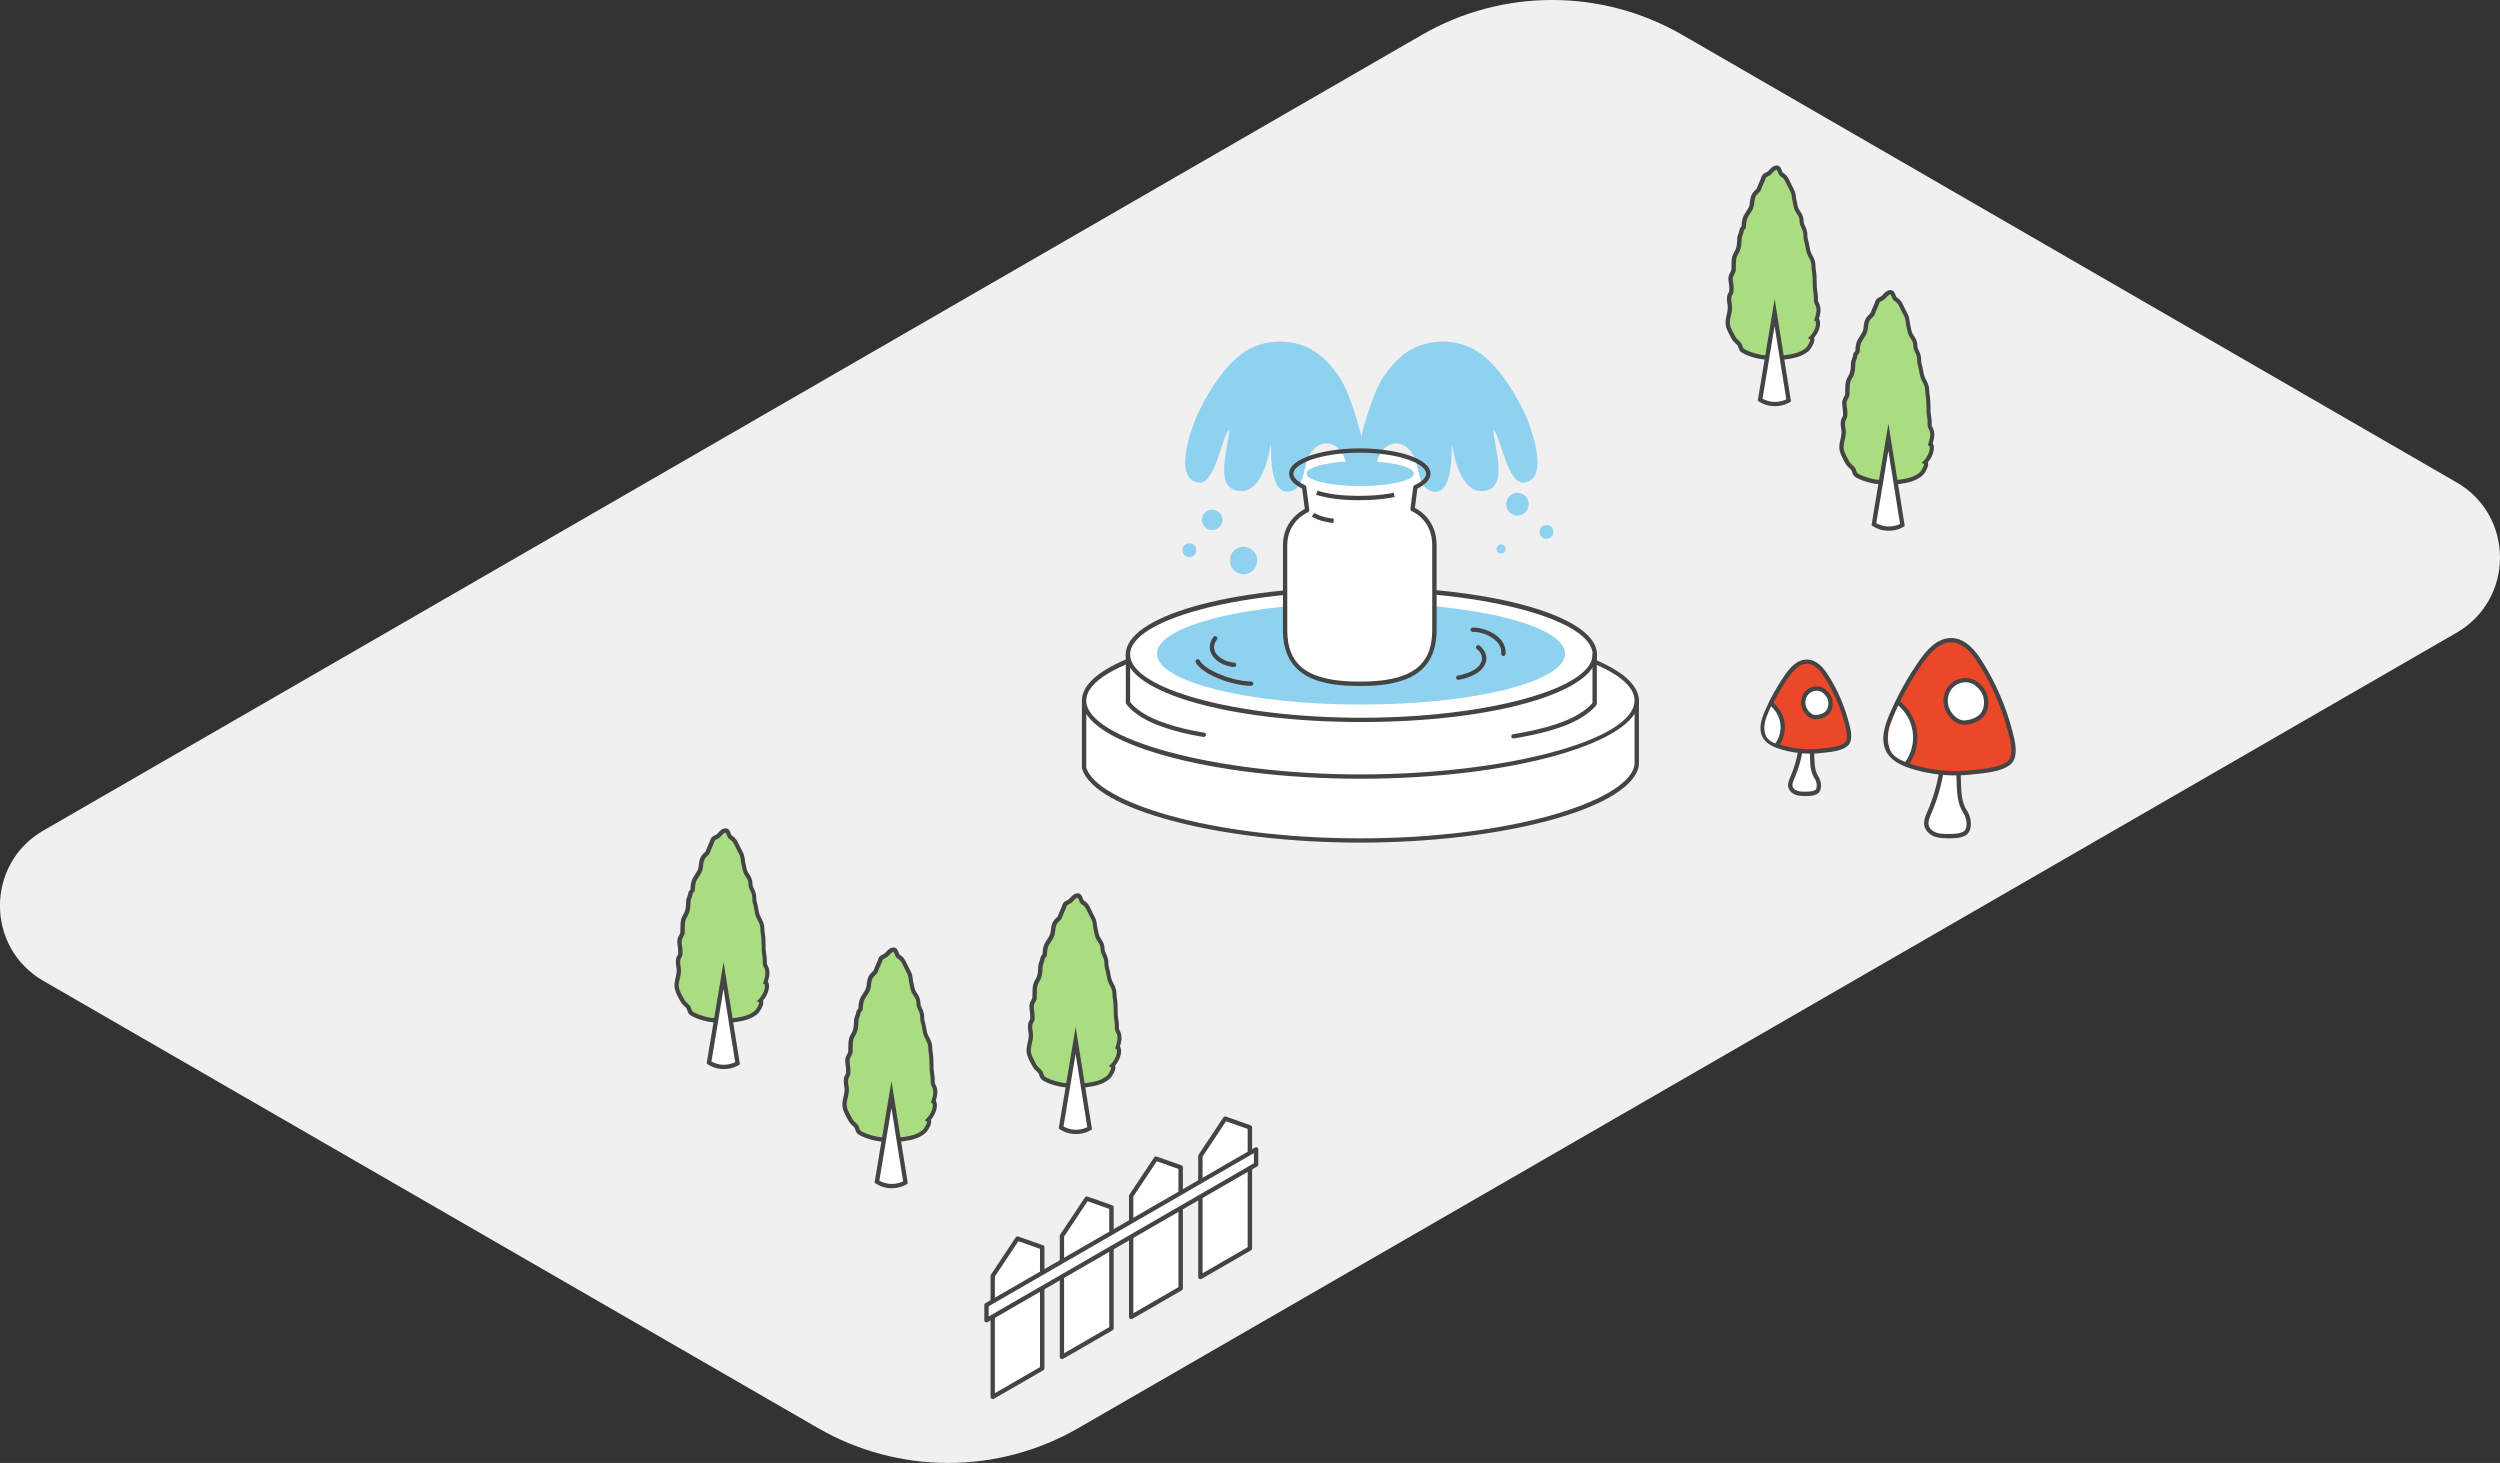 <?xml version="1.0" encoding="UTF-8"?>
<svg id="_レイヤー_2" data-name="レイヤー 2" xmlns="http://www.w3.org/2000/svg" viewBox="0 0 461.54 270.08">
  <rect x="0" y="0" width="461.54" height="270.08" fill="#333333" stroke="none"/>
  <defs>
    <style>
      .cls-1 {
        fill: #444;
      }

      .cls-2 {
        fill: #8fd2f0;
      }

      .cls-3 {
        fill: #fff;
      }

      .cls-4 {
        fill: #f0f0f0;
      }

      .cls-5 {
        fill: #aadc82;
      }

      .cls-6 {
        fill: #ea4828;
      }
    </style>
  </defs>
  <g id="_メンバー紹介_一覧_紹介" data-name="メンバー紹介 一覧・紹介">
    <g>
      <path class="cls-4" d="M453.53,89.06L310.58,6.44c-14.88-8.59-33.21-8.59-48.08,0L8.01,153.33c-10.69,6.17-10.69,21.59,0,27.76l143,82.55c14.88,8.59,33.21,8.59,48.08,0l254.43-146.83c10.69-6.17,10.69-21.59,0-27.76Z"/>
      <g>
        <path class="cls-3" d="M302.16,141.12v-11.89h-32.29c-5.82-.61-12.15-.94-18.79-.94s-12.97.34-18.79.94h-32.16v12.55h0c2.03,6.93,24.06,13.38,50.94,13.38s48.91-6.45,50.94-13.38l.13-.66Z"/>
        <path class="cls-1" d="M251.09,155.56c-26.03,0-49-6.1-51.31-13.61-.02-.05-.04-.11-.04-.17v-12.55c0-.22.18-.4.4-.4h32.16c5.98-.62,12.32-.94,18.79-.94s12.81.32,18.83.94h32.25c.22,0,.4.18.4.4v11.89s0,.05,0,.08l-.13.66c-2.22,7.57-25.25,13.7-51.33,13.7ZM200.54,141.71c1.93,6.31,22.66,13.06,50.55,13.06s48.7-6.77,50.56-13.1l.12-.59v-11.46h-31.89c-6.04-.63-12.34-.94-18.79-.94s-12.75.32-18.75.94h-31.8v12.08ZM302.16,141.12h0,0Z"/>
        <path class="cls-3" d="M302.17,129.33c0,7.42-22.84,14.03-51.01,14.03s-51.01-6.61-51.01-14.03,22.84-13.44,51.01-13.44,51.01,6.02,51.01,13.44"/>
        <path class="cls-1" d="M251.15,143.77c-27.87,0-51.41-6.61-51.41-14.43s22.58-13.84,51.41-13.84,51.41,6.08,51.41,13.84-23.54,14.43-51.41,14.43ZM251.15,116.3c-27.43,0-50.61,5.97-50.61,13.04s23.65,13.63,50.61,13.63,50.61-6.37,50.61-13.63-23.18-13.04-50.61-13.04Z"/>
        <path class="cls-2" d="M225.68,95.97c0,1.04-.84,1.89-1.89,1.89s-1.89-.84-1.89-1.89.84-1.89,1.89-1.89,1.89.85,1.89,1.89"/>
        <path class="cls-2" d="M282.24,93.08c0,1.16-.94,2.1-2.1,2.1s-2.09-.94-2.09-2.1.94-2.1,2.09-2.1,2.1.94,2.1,2.1"/>
        <path class="cls-2" d="M232.1,103.48c0,1.4-1.13,2.53-2.53,2.53s-2.53-1.13-2.53-2.53,1.13-2.53,2.53-2.53,2.53,1.13,2.53,2.53"/>
        <path class="cls-2" d="M220.86,101.58c0,.71-.57,1.28-1.28,1.28s-1.28-.57-1.28-1.28.57-1.28,1.28-1.28,1.28.57,1.28,1.28"/>
        <path class="cls-2" d="M286.78,98.2c0,.71-.57,1.28-1.28,1.28s-1.28-.57-1.28-1.28.57-1.28,1.28-1.28,1.28.57,1.28,1.28"/>
        <path class="cls-2" d="M277.96,101.35c0,.46-.38.84-.84.84s-.84-.38-.84-.84.38-.84.84-.84.84.38.84.84"/>
        <path class="cls-3" d="M294.43,120.83c0,6.67-19.3,12.08-43.1,12.08s-43.1-5.41-43.1-12.08,19.3-12.08,43.1-12.08,43.1,5.41,43.1,12.08"/>
        <path class="cls-1" d="M251.33,133.3c-24.39,0-43.5-5.48-43.5-12.48s19.11-12.48,43.5-12.48,43.5,5.48,43.5,12.48-19.11,12.48-43.5,12.48ZM251.33,109.15c-23.15,0-42.7,5.35-42.7,11.68s19.55,11.68,42.7,11.68,42.7-5.35,42.7-11.68-19.55-11.68-42.7-11.68Z"/>
        <path class="cls-2" d="M288.94,120.68c0,5.19-16.87,9.39-37.68,9.39s-37.68-4.2-37.68-9.39,16.87-9.39,37.68-9.39,37.68,4.21,37.68,9.39"/>
        <path class="cls-1" d="M227.85,123.14h-.01c-.1,0-2.38-.11-3.79-1.81-1.26-1.52-.55-3.12,0-3.76.14-.17.4-.18.56-.04.17.14.19.4.04.56-.05.06-1.13,1.36,0,2.72,1.18,1.42,3.18,1.52,3.2,1.52.22,0,.39.19.38.42,0,.22-.19.38-.4.38Z"/>
        <path class="cls-1" d="M269.22,125.51c-.19,0-.36-.14-.39-.34-.03-.22.12-.42.33-.46.03,0,2.63-.42,3.78-1.69.49-.55.72-1.1.66-1.64-.09-.92-.94-1.56-.95-1.56-.18-.13-.21-.38-.08-.56.13-.18.38-.22.56-.09.05.03,1.14.85,1.27,2.12.08.78-.21,1.54-.86,2.26-1.34,1.49-4.14,1.93-4.25,1.95-.02,0-.04,0-.06,0Z"/>
        <path class="cls-1" d="M277.55,121.1s-.02,0-.03,0c-.22-.02-.38-.21-.37-.43.07-.82-.22-1.58-.85-2.24-1.15-1.21-3.13-1.82-4.41-1.77h-.01c-.21,0-.39-.17-.4-.39,0-.22.17-.41.39-.41,1.43-.06,3.7.64,5.01,2.02.79.83,1.16,1.82,1.07,2.86-.02.21-.19.37-.4.37Z"/>
        <path class="cls-1" d="M230.93,126.61c-.42,0-2.64-.06-5.59-1.19-3.81-1.46-4.53-3-4.59-3.17-.08-.2.01-.44.22-.52.2-.08.43.01.52.21.02.04.68,1.4,4.14,2.73,3.06,1.18,5.33,1.14,5.35,1.14.19-.02.4.17.41.39,0,.22-.17.4-.39.41,0,0-.03,0-.07,0Z"/>
        <path class="cls-3" d="M260.77,94l.53-4.06c1.49-.7,2.38-1.56,2.38-2.48,0-2.36-5.66-4.27-12.65-4.27s-12.65,1.91-12.65,4.27c0,.93.89,1.78,2.38,2.48l.56,4.26c-.55.23-4.07,2.06-4.07,6.49v15.66c0,8.2,6.2,9.9,13.78,9.9s13.78-1.7,13.78-9.9v-15.66c0-4.86-3.66-6.51-4.04-6.68"/>
        <g>
          <path class="cls-3" d="M243.09,90.97s2.08.73,5.47.91c5.48.29,8.82-.52,8.82-.52"/>
          <path class="cls-1" d="M250.95,92.35c-.75,0-1.55-.02-2.41-.07-3.41-.18-5.49-.91-5.58-.94l.27-.75s2.07.72,5.36.89c5.35.29,8.67-.5,8.71-.51l.19.78c-.12.03-2.5.59-6.52.59Z"/>
        </g>
        <path class="cls-2" d="M261.02,87.43c0,1.28-4.44,2.31-9.91,2.31s-9.91-1.03-9.91-2.31,4.44-2.31,9.91-2.31,9.91,1.03,9.91,2.31"/>
        <g>
          <path class="cls-3" d="M242.41,95.03s1.21.87,3.8,1.13"/>
          <path class="cls-1" d="M246.17,96.56c-2.66-.27-3.94-1.17-3.99-1.21l.47-.65s1.18.82,3.6,1.06l-.08.8Z"/>
        </g>
        <path class="cls-2" d="M247.15,69.41c-2.25-3.19-4.76-5.49-8.7-6.16-3.43-.58-6.99.21-9.68,2.44-3.66,3.02-6.43,7.94-7.95,11.41-.87,1.98-4.33,11.47.47,11.99,3.05.33,4.1-7.9,5.64-9.85.03,2.84-2.76,10.15,1.14,11.27,3.81,1.09,5.7-3.53,6.54-8.47.17-.32-.6,9.27,3.36,8.72,3.17-.44,2.46-5,4.03-7.18,1.41-1.95,3.24-2.11,4.61-1.16,1.22.85,1.58,1.86,2.06,3.64.47,1.71.89,2.17,1.85,2.32.96.15,1.91-.37,2.01-1.52,0,0-.39-3.03-1.22-6.37-1.03-4.16-2.67-8.98-4.15-11.08"/>
        <path class="cls-2" d="M255.5,69.41c2.25-3.19,4.76-5.49,8.7-6.16,3.43-.58,6.99.21,9.68,2.44,3.66,3.02,6.43,7.94,7.95,11.41.87,1.98,4.33,11.47-.47,11.99-3.05.33-4.1-7.9-5.64-9.85-.03,2.84,2.76,10.15-1.14,11.27-3.81,1.09-5.7-3.53-6.54-8.47-.17-.32.6,9.27-3.36,8.72-3.17-.44-2.46-5-4.03-7.18-1.41-1.95-3.24-2.11-4.61-1.16-1.22.85-1.58,1.86-2.06,3.64-.47,1.71-.89,2.17-1.85,2.32-.96.15-1.91-.37-2.01-1.52,0,0,.39-3.03,1.22-6.37,1.03-4.16,2.67-8.98,4.15-11.08"/>
        <path class="cls-1" d="M251.03,126.64c-6.6,0-14.18-1.17-14.18-10.3v-15.66c0-4.27,3.08-6.22,4.04-6.72l-.49-3.76c-1.58-.78-2.41-1.73-2.41-2.75,0-2.92,6.63-4.67,13.05-4.67s13.05,1.75,13.05,4.67c0,1.02-.83,1.97-2.41,2.75l-.47,3.56c1.22.62,4.01,2.54,4.01,6.92v15.66c0,9.13-7.58,10.3-14.18,10.3ZM251.03,83.58c-7.22,0-12.25,2.04-12.25,3.87,0,.72.76,1.47,2.15,2.12.12.06.21.17.23.31l.56,4.26c.02.18-.07.35-.24.42-.16.07-3.83,1.69-3.83,6.12v15.66c0,6.66,4,9.5,13.38,9.5s13.38-2.84,13.38-9.5v-15.66c0-4.27-2.91-5.92-3.8-6.32-.16-.07-.26-.24-.23-.42l.53-4.06c.02-.14.1-.25.23-.31,1.38-.65,2.15-1.41,2.15-2.12,0-1.83-5.03-3.87-12.25-3.87Z"/>
        <path class="cls-1" d="M222.25,136.05s-.04,0-.05,0c-.04,0-4.12-.55-8.31-2.12-4.54-1.71-5.93-3.91-5.99-4-.04-.06-.06-.14-.06-.21v-8.89c0-.22.18-.4.4-.4s.4.18.4.4v8.77c.3.41,1.77,2.17,5.53,3.58,4.1,1.54,8.09,2.07,8.13,2.07.22.03.37.23.34.45-.03.2-.2.35-.4.35Z"/>
        <path class="cls-1" d="M279.4,136.33c-.2,0-.37-.14-.39-.34-.03-.22.12-.42.34-.45.05,0,5.29-.78,9.31-2.34,3.47-1.35,5.01-3.01,5.34-3.42v-8.95c0-.22.18-.4.4-.4s.4.18.4.4v9.09c0,.08-.03.16-.07.23-.06.09-1.57,2.16-5.78,3.8-4.1,1.59-9.43,2.37-9.48,2.38-.02,0-.04,0-.06,0Z"/>
      </g>
      <g>
        <g>
          <g>
            <polygon class="cls-3" points="192.4 252.62 183.27 257.89 183.27 235.55 187.84 228.66 192.4 230.27 192.4 252.62"/>
            <path class="cls-1" d="M183.27,258.29c-.07,0-.14-.02-.2-.05-.12-.07-.2-.2-.2-.35v-22.35c0-.08.02-.16.07-.22l4.57-6.88c.1-.15.3-.21.47-.16l4.57,1.61c.16.06.27.21.27.38v22.35c0,.14-.08.27-.2.35l-9.13,5.27c-.06.04-.13.05-.2.05ZM183.67,235.67v21.53l8.33-4.81v-21.83l-4-1.41-4.33,6.52ZM192.4,252.62h0,0Z"/>
          </g>
          <g>
            <polygon class="cls-3" points="205.18 245.24 196.05 250.51 196.05 228.17 200.62 221.28 205.18 222.89 205.18 245.24"/>
            <path class="cls-1" d="M196.05,250.91c-.07,0-.14-.02-.2-.05-.12-.07-.2-.2-.2-.35v-22.35c0-.08.02-.16.07-.22l4.57-6.88c.1-.15.3-.21.47-.16l4.57,1.61c.16.06.27.21.27.38v22.35c0,.14-.08.27-.2.35l-9.13,5.27c-.06.04-.13.05-.2.05ZM196.45,228.29v21.53l8.33-4.81v-21.83l-4-1.41-4.33,6.52ZM205.18,245.24h0,0Z"/>
          </g>
          <g>
            <polygon class="cls-3" points="217.96 237.86 208.83 243.13 208.83 220.79 213.4 213.9 217.96 215.51 217.96 237.86"/>
            <path class="cls-1" d="M208.83,243.53c-.07,0-.14-.02-.2-.05-.12-.07-.2-.2-.2-.35v-22.35c0-.08.02-.16.07-.22l4.57-6.88c.1-.15.3-.21.47-.16l4.57,1.61c.16.06.27.21.27.38v22.35c0,.14-.08.27-.2.35l-9.13,5.27c-.06.04-.13.05-.2.05ZM209.23,220.91v21.53l8.33-4.81v-21.83l-4-1.41-4.33,6.52ZM217.96,237.86h0,0Z"/>
          </g>
          <g>
            <polygon class="cls-3" points="230.75 230.48 221.61 235.75 221.61 213.41 226.18 206.52 230.75 208.13 230.75 230.48"/>
            <path class="cls-1" d="M221.61,236.15c-.07,0-.14-.02-.2-.05-.12-.07-.2-.2-.2-.35v-22.35c0-.08.02-.16.07-.22l4.57-6.88c.1-.15.3-.22.47-.16l4.57,1.61c.16.06.27.21.27.38v22.35c0,.14-.08.27-.2.35l-9.13,5.27c-.06.04-.13.05-.2.05ZM222.01,213.53v21.53l8.33-4.81v-21.83l-4-1.41-4.33,6.52ZM230.75,230.48h0,0Z"/>
          </g>
        </g>
        <g>
          <polygon class="cls-3" points="231.9 214.99 182.12 243.73 182.12 240.93 231.9 212.19 231.9 214.99"/>
          <path class="cls-1" d="M182.12,244.13c-.07,0-.14-.02-.2-.05-.12-.07-.2-.2-.2-.35v-2.8c0-.14.08-.27.2-.35l49.78-28.74c.12-.07.28-.07.4,0,.12.07.2.2.2.35v2.8c0,.14-.08.27-.2.35l-49.78,28.74c-.06.04-.13.05-.2.05ZM182.52,241.16v1.88l48.97-28.28v-1.88l-48.97,28.28ZM231.89,214.99h0,0Z"/>
        </g>
      </g>
      <g>
        <g>
          <path class="cls-5" d="M134.79,188.41c-.49,0-3.1,0-3.92-.17-.98-.21-2.4-.59-3.24-1.18-.39-.27-.33-.89-.66-1.24-.45-.47-.75-.62-1.04-1.2-.48-.93-1.08-1.81-1.01-2.9.05-.85.4-1.63.41-2.49,0-.8-.36-1.65,0-2.44.1-.23.25-.39.28-.64.03-.23-.01-.49,0-.72,0-.65-.24-1.34-.11-1.99.1-.48.5-.84.52-1.3.04-.8-.05-1.58.16-2.37.12-.45.4-.76.58-1.18.27-.61.32-1.42.33-2.08,0-.49.2-.79.34-1.24.06-.2.04-.44.17-.6.23-.3.31-.2.31-.59,0-.44.05-.82.17-1.24.29-1.03,1.22-1.7,1.32-2.78.07-.73.15-1.53.68-2.08.13-.14.28-.26.41-.4.24-.25.27-.49.39-.81.15-.37.32-.73.49-1.1.13-.27.16-.59.36-.81.16-.18.46-.3.66-.4.38-.2.54-.5.84-.79.18-.18.5-.37.76-.36.35,0,.43.32.56.62.1.22.14.43.33.59.21.18.42.25.61.49.47.58.73,1.33,1.08,1.98.22.4.48.87.53,1.33.06.44.09.82.21,1.27.12.44.16.96.34,1.37.2.45.55.81.74,1.27.16.39.19.72.2,1.13.02.33.12.53.27.82.23.46.41.96.42,1.49,0,.38,0,.63.12,1,.3.95.26,1.93.74,2.81.33.61.62,1.17.63,1.88,0,.35.03.59.09.94.16,1,.14,1.98.17,2.98.02.66.19,1.3.2,1.96,0,.47-.09.69.14,1.09.59,1.03.28,1.95,0,3.01.36.17.27.92.21,1.24-.14.76-.64,1.58-1.17,2.14.54.32-.33,1.62-.57,1.96-.17.23-.92.82-1.85,1.13-1.33.44-2.96.58-3.15.58"/>
          <path class="cls-1" d="M134.74,188.81c-1.42,0-3.26-.03-3.95-.18-1.55-.33-2.68-.75-3.38-1.24-.32-.22-.43-.57-.52-.85-.06-.18-.11-.35-.2-.44-.12-.13-.23-.23-.34-.33-.28-.27-.53-.49-.77-.97-.08-.15-.16-.3-.24-.44-.43-.8-.88-1.63-.82-2.67.03-.43.12-.83.21-1.23.1-.43.19-.83.2-1.25,0-.25-.04-.51-.08-.76-.08-.57-.18-1.21.1-1.84.04-.09.09-.17.13-.25.07-.12.11-.2.12-.28.02-.1,0-.23,0-.37,0-.1-.01-.21-.01-.3,0-.23-.04-.48-.07-.72-.06-.43-.13-.88-.03-1.34.06-.27.19-.51.3-.71.11-.2.2-.37.21-.52.01-.23.01-.46.01-.69,0-.57,0-1.15.16-1.76.09-.33.24-.58.38-.83.08-.13.15-.26.22-.41.24-.54.28-1.31.29-1.92,0-.4.12-.7.23-.99.04-.11.09-.23.13-.36.02-.06.03-.12.03-.17.02-.17.06-.37.2-.56.09-.12.16-.18.22-.24,0,.02.01-.01.01-.11,0-.51.06-.92.18-1.35.14-.52.42-.94.69-1.34.29-.45.57-.87.62-1.37.07-.74.15-1.66.79-2.32.07-.08.15-.15.22-.22l.19-.18c.11-.12.15-.23.22-.42.03-.08.05-.16.09-.25.11-.27.23-.54.35-.8l.14-.31c.04-.09.07-.17.09-.26.07-.21.15-.46.33-.66.18-.19.44-.32.65-.42l.12-.06c.19-.1.31-.24.47-.42.09-.1.17-.2.28-.3.23-.22.64-.49,1.05-.48.57.01.76.48.87.76l.11.27c.06.15.09.22.15.28.07.06.14.1.2.15.14.09.3.2.46.39.35.43.58.92.8,1.4.1.22.21.44.32.65.25.45.51.94.58,1.48l.03.21c.04.35.08.65.17,1,.04.17.08.34.11.52.06.29.11.56.21.79.09.19.2.36.32.54.15.23.31.46.42.74.19.47.22.86.23,1.26.01.22.08.36.2.61.33.66.47,1.18.48,1.7,0,.4.01.61.1.89.12.39.19.79.26,1.17.1.56.19,1.09.45,1.57.33.61.67,1.24.68,2.06,0,.33.03.55.08.88.13.84.15,1.67.16,2.48v.56c.02.31.06.61.11.92.05.35.1.69.11,1.04,0,.14,0,.25,0,.36-.01.25-.02.35.09.54.63,1.09.37,2.11.1,3.08.27.36.24.96.15,1.44-.15.78-.6,1.55-1.05,2.09.02.04.03.09.04.14.14.66-.52,1.65-.81,2.04-.24.33-1.08.95-2.04,1.27-1.43.48-3.11.6-3.28.6v-.4l-.04.4h-.02ZM133.97,153.73c-.13,0-.35.11-.49.25-.09.08-.16.17-.23.25-.18.2-.37.43-.7.6l-.14.07c-.14.07-.33.16-.41.25-.07.08-.12.22-.16.36-.04.12-.08.24-.13.35l-.14.31c-.12.25-.23.51-.34.77-.03.07-.05.14-.07.21-.08.23-.16.47-.4.72-.07.07-.14.14-.22.21-.07.06-.13.13-.2.19-.44.45-.5,1.19-.56,1.83-.06.7-.41,1.23-.75,1.74-.24.37-.47.72-.58,1.12-.1.36-.15.71-.16,1.14,0,.37-.09.51-.27.68-.03.03-.08.07-.13.14-.02.02-.03.13-.04.19-.02.1-.03.19-.06.29-.04.14-.09.28-.14.41-.1.25-.17.45-.17.71-.01.69-.06,1.56-.36,2.24-.08.17-.17.33-.26.49-.13.22-.24.41-.3.63-.13.5-.14,1.01-.14,1.55,0,.24,0,.48-.01.73-.01.34-.17.63-.31.88-.09.17-.18.33-.22.49-.07.32-.02.68.04,1.06.04.28.08.56.08.84,0,.08,0,.16,0,.25.01.17.02.35,0,.54-.04.24-.13.41-.22.56-.03.06-.07.12-.1.18-.18.42-.12.89-.04,1.39.04.3.08.59.08.88,0,.5-.11.97-.22,1.42-.09.38-.17.73-.19,1.09-.05.81.33,1.5.73,2.24.08.15.16.3.24.46.18.35.35.51.61.75.11.1.23.22.37.36.22.23.31.5.39.75.06.2.12.37.22.44.6.42,1.67.81,3.09,1.12.28.06,1.12.18,3.8.16h.04c.13,0,1.73-.13,3.03-.56.85-.28,1.53-.83,1.65-.99.45-.61.72-1.25.67-1.41l-.43-.25.37-.33c.53-.57.95-1.33,1.07-1.94.08-.45.04-.75,0-.82l-.3-.15.16-.48c.27-.95.48-1.71,0-2.53-.23-.39-.21-.69-.2-.98,0-.09,0-.19,0-.3,0-.32-.05-.63-.1-.94-.05-.34-.1-.67-.1-1.01v-.56c-.02-.81-.04-1.58-.16-2.36-.06-.36-.09-.62-.09-1,0-.62-.28-1.14-.58-1.69-.32-.59-.43-1.21-.53-1.81-.07-.37-.13-.72-.24-1.07-.12-.39-.13-.69-.13-1.03-.01-.48-.13-.9-.38-1.4-.17-.33-.29-.58-.31-.98-.02-.41-.05-.68-.18-1-.08-.21-.21-.4-.35-.6-.14-.21-.28-.42-.38-.65-.14-.31-.2-.64-.26-.96-.03-.16-.06-.32-.1-.47-.11-.4-.15-.75-.19-1.11l-.03-.21c-.04-.38-.27-.8-.48-1.17-.13-.24-.24-.47-.35-.71-.21-.45-.41-.88-.7-1.23-.08-.1-.17-.16-.29-.23-.09-.06-.19-.12-.28-.21-.22-.19-.31-.42-.38-.6l-.1-.25c-.04-.09-.1-.23-.13-.26h0Z"/>
        </g>
        <g>
          <path class="cls-3" d="M133.57,180.07l-2.68,16.09s1.08.81,2.71.81,2.57-.68,2.57-.68l-2.59-16.22Z"/>
          <path class="cls-1" d="M133.6,197.37c-1.74,0-2.9-.86-2.95-.89l-.19-.15,3.12-18.74,3.02,18.89-.2.14s-1.07.75-2.8.75ZM131.33,195.96c.36.21,1.19.61,2.27.61s1.79-.31,2.13-.48l-2.16-13.53-2.23,13.41Z"/>
        </g>
      </g>
      <g>
        <g>
          <path class="cls-5" d="M165.79,210.41c-.49,0-3.1,0-3.92-.17-.98-.21-2.4-.59-3.24-1.18-.39-.27-.33-.89-.66-1.24-.45-.47-.75-.62-1.04-1.2-.48-.93-1.08-1.81-1.01-2.9.05-.85.4-1.63.41-2.49,0-.8-.36-1.65,0-2.44.1-.23.25-.39.28-.64.03-.23-.01-.49,0-.72,0-.65-.24-1.34-.11-1.99.1-.48.5-.84.52-1.3.04-.8-.05-1.58.16-2.37.12-.45.4-.76.58-1.18.27-.61.32-1.42.33-2.08,0-.49.2-.79.34-1.24.06-.2.04-.44.17-.6.23-.3.31-.2.31-.59,0-.44.05-.82.17-1.24.29-1.03,1.22-1.7,1.32-2.78.07-.73.15-1.53.68-2.08.13-.14.28-.26.41-.4.24-.25.27-.49.39-.81.15-.37.32-.73.49-1.1.13-.27.16-.59.36-.81.16-.18.46-.3.66-.4.38-.2.54-.5.84-.79.18-.18.5-.37.76-.36.35,0,.43.32.56.62.1.22.14.43.33.59.21.18.42.25.61.49.47.58.73,1.33,1.08,1.98.22.4.48.87.53,1.33.06.44.09.82.21,1.27.12.44.16.96.34,1.37.2.45.55.81.74,1.27.16.39.19.72.2,1.13.02.33.12.53.27.82.23.46.41.96.42,1.49,0,.38,0,.63.12,1,.3.95.26,1.93.74,2.81.33.61.62,1.17.63,1.88,0,.35.03.59.09.94.16,1,.14,1.98.17,2.98.02.66.19,1.3.2,1.96,0,.47-.09.69.14,1.09.59,1.03.28,1.95,0,3.01.36.17.27.92.21,1.24-.14.76-.64,1.58-1.17,2.14.54.32-.33,1.62-.57,1.96-.17.23-.92.82-1.85,1.13-1.33.44-2.96.58-3.15.58"/>
          <path class="cls-1" d="M165.74,210.81c-1.42,0-3.26-.03-3.95-.18-1.55-.33-2.68-.75-3.38-1.24-.32-.22-.43-.57-.52-.85-.06-.18-.11-.35-.2-.44-.12-.13-.23-.23-.34-.33-.28-.27-.53-.49-.77-.97-.08-.15-.16-.3-.24-.44-.43-.8-.88-1.63-.82-2.67.03-.43.12-.83.21-1.23.1-.43.19-.83.2-1.25,0-.25-.04-.51-.08-.76-.08-.57-.18-1.21.1-1.84.04-.09.09-.17.13-.25.07-.12.11-.2.12-.28.02-.1,0-.23,0-.37,0-.1-.01-.21-.01-.3,0-.23-.04-.48-.07-.72-.06-.43-.13-.88-.03-1.34.06-.27.19-.51.3-.71.11-.2.2-.37.21-.52.01-.23.01-.46.01-.69,0-.57,0-1.15.16-1.76.09-.33.24-.58.38-.83.08-.13.15-.26.22-.41.24-.54.28-1.31.29-1.92,0-.4.12-.7.23-.99.04-.11.09-.23.13-.36.02-.06.03-.12.03-.17.02-.17.06-.37.2-.56.09-.12.16-.18.22-.24,0,.02.01-.01.01-.11,0-.51.06-.92.18-1.35.14-.52.42-.94.69-1.34.29-.45.57-.87.62-1.37.07-.74.15-1.66.79-2.32.07-.08.15-.15.22-.22l.19-.18c.11-.12.15-.23.22-.42.03-.08.05-.16.09-.25.11-.27.23-.54.35-.8l.14-.31c.04-.09.07-.17.09-.26.07-.21.15-.46.33-.66.18-.19.44-.32.65-.42l.12-.06c.19-.1.31-.24.47-.42.09-.1.17-.2.28-.3.23-.22.64-.49,1.05-.48.57.01.76.48.87.76l.11.27c.06.15.09.22.15.28.07.06.14.1.2.15.14.09.3.2.46.39.35.43.58.92.8,1.4.1.22.21.44.32.65.25.45.51.94.58,1.48l.03.21c.04.35.08.65.17,1,.04.17.08.34.11.52.06.29.11.56.21.79.09.19.2.36.32.54.15.23.31.46.42.74.19.47.22.86.23,1.26.01.22.08.36.2.61.33.66.47,1.18.48,1.7,0,.4.01.61.1.89.12.39.19.79.26,1.17.1.56.19,1.09.45,1.57.33.61.67,1.24.68,2.06,0,.33.03.55.08.88.13.84.15,1.67.16,2.48v.56c.02.31.06.61.11.92.05.35.1.69.11,1.04,0,.14,0,.25,0,.36-.01.25-.02.35.09.54.63,1.09.37,2.11.1,3.08.27.36.24.96.15,1.44-.15.78-.6,1.55-1.05,2.09.02.04.03.09.04.14.14.66-.52,1.65-.81,2.04-.24.33-1.08.95-2.04,1.27-1.43.48-3.11.6-3.28.6v-.4l-.04.4h-.02ZM164.97,175.73c-.13,0-.35.11-.49.25-.09.08-.16.17-.23.25-.18.2-.37.43-.7.6l-.14.07c-.14.07-.33.16-.41.25-.07.08-.12.22-.16.36-.04.12-.08.24-.13.35l-.14.31c-.12.25-.23.51-.34.77-.03.07-.05.14-.07.21-.08.23-.16.47-.4.72-.07.07-.14.14-.22.21-.07.06-.13.13-.2.19-.44.45-.5,1.19-.56,1.83-.06.7-.41,1.23-.75,1.74-.24.37-.47.72-.58,1.12-.1.36-.15.71-.16,1.14,0,.37-.09.51-.27.68-.03.03-.08.07-.13.14-.02.02-.03.13-.04.19-.02.1-.03.19-.06.29-.04.14-.09.28-.14.41-.1.25-.17.45-.17.71-.01.69-.06,1.56-.36,2.24-.08.17-.17.33-.26.49-.13.22-.24.41-.3.63-.13.5-.14,1.01-.14,1.55,0,.24,0,.48-.01.73-.01.34-.17.63-.31.88-.09.17-.18.33-.22.49-.07.32-.02.68.04,1.06.04.28.08.56.08.84,0,.08,0,.16,0,.25.01.17.02.35,0,.54-.04.24-.13.41-.22.56-.03.06-.07.12-.1.18-.18.42-.12.89-.04,1.39.04.3.08.59.08.88,0,.5-.11.97-.22,1.42-.09.38-.17.73-.19,1.09-.05.81.33,1.5.73,2.24.08.15.16.3.24.46.18.35.35.51.61.75.11.1.23.22.37.36.22.23.31.5.39.75.06.2.12.37.22.44.6.42,1.67.81,3.09,1.12.28.06,1.12.18,3.8.16h.04c.13,0,1.73-.13,3.03-.56.85-.28,1.53-.83,1.65-.99.45-.61.72-1.25.67-1.41l-.43-.25.37-.33c.53-.57.95-1.33,1.07-1.94.08-.45.04-.75,0-.82l-.3-.15.16-.48c.27-.95.48-1.71,0-2.53-.23-.39-.21-.69-.2-.98,0-.09,0-.19,0-.3,0-.32-.05-.63-.1-.94-.05-.34-.1-.67-.1-1.01v-.56c-.02-.81-.04-1.58-.16-2.36-.06-.36-.09-.62-.09-1,0-.62-.28-1.14-.58-1.69-.32-.59-.43-1.21-.53-1.81-.07-.37-.13-.72-.24-1.07-.12-.39-.13-.69-.13-1.03-.01-.48-.13-.9-.38-1.4-.17-.33-.29-.58-.31-.98-.02-.41-.05-.68-.18-1-.08-.21-.21-.4-.35-.6-.14-.21-.28-.42-.38-.65-.14-.31-.2-.64-.26-.96-.03-.16-.06-.32-.1-.47-.11-.4-.15-.75-.19-1.11l-.03-.21c-.04-.38-.27-.8-.48-1.17-.13-.24-.24-.47-.35-.71-.21-.45-.41-.88-.7-1.23-.08-.1-.17-.16-.29-.23-.09-.06-.19-.12-.28-.21-.22-.19-.31-.42-.38-.6l-.1-.25c-.04-.09-.1-.23-.13-.26h0Z"/>
        </g>
        <g>
          <path class="cls-3" d="M164.57,202.07l-2.68,16.09s1.08.81,2.71.81,2.57-.68,2.57-.68l-2.59-16.22Z"/>
          <path class="cls-1" d="M164.6,219.37c-1.74,0-2.9-.86-2.95-.89l-.19-.15,3.12-18.74,3.02,18.89-.2.14s-1.07.75-2.8.75ZM162.33,217.96c.36.21,1.19.61,2.27.61s1.79-.31,2.13-.48l-2.16-13.53-2.23,13.41Z"/>
        </g>
      </g>
      <g>
        <g>
          <path class="cls-5" d="M199.79,200.41c-.49,0-3.1,0-3.92-.17-.98-.21-2.4-.59-3.24-1.18-.39-.27-.33-.89-.66-1.24-.45-.47-.75-.62-1.04-1.2-.48-.93-1.08-1.81-1.01-2.9.05-.85.4-1.63.41-2.49,0-.8-.36-1.65,0-2.44.1-.23.25-.39.28-.64.03-.23-.01-.49,0-.72,0-.65-.24-1.34-.11-1.99.1-.48.5-.84.52-1.3.04-.8-.05-1.58.16-2.37.12-.45.4-.76.58-1.18.27-.61.32-1.42.33-2.08,0-.49.2-.79.34-1.24.06-.2.04-.44.17-.6.23-.3.31-.2.31-.59,0-.44.05-.82.17-1.24.29-1.03,1.22-1.7,1.32-2.78.07-.73.15-1.53.68-2.08.13-.14.28-.26.41-.4.24-.25.27-.49.39-.81.15-.37.32-.73.49-1.1.13-.27.16-.59.36-.81.16-.18.46-.3.66-.4.38-.2.54-.5.84-.79.18-.18.5-.37.76-.36.35,0,.43.32.56.62.1.22.14.43.33.59.21.18.42.25.61.49.47.58.73,1.33,1.08,1.98.22.4.48.87.53,1.33.06.44.09.82.21,1.27.12.44.16.96.34,1.37.2.45.55.81.74,1.27.16.39.19.72.2,1.13.02.33.12.53.27.82.23.46.41.96.42,1.49,0,.38,0,.63.12,1,.3.95.26,1.93.74,2.81.33.61.62,1.17.63,1.88,0,.35.03.59.09.94.16,1,.14,1.98.17,2.98.02.66.19,1.3.2,1.96,0,.47-.09.69.14,1.09.59,1.03.28,1.95,0,3.01.36.17.27.92.21,1.24-.14.76-.64,1.58-1.17,2.14.54.32-.33,1.62-.57,1.96-.17.23-.92.82-1.85,1.13-1.33.44-2.96.58-3.15.58"/>
          <path class="cls-1" d="M199.74,200.81c-1.42,0-3.26-.03-3.95-.18-1.55-.33-2.68-.75-3.38-1.24-.32-.22-.43-.57-.52-.85-.06-.18-.11-.35-.2-.44-.12-.13-.23-.23-.34-.33-.28-.27-.53-.49-.77-.97-.08-.15-.16-.3-.24-.44-.43-.8-.88-1.63-.82-2.67.03-.43.12-.83.21-1.23.1-.43.19-.83.2-1.25,0-.25-.04-.51-.08-.76-.08-.57-.18-1.21.1-1.84.04-.09.09-.17.13-.25.07-.12.11-.2.12-.28.02-.1,0-.23,0-.37,0-.1-.01-.21-.01-.3,0-.23-.04-.48-.07-.72-.06-.43-.13-.88-.03-1.34.06-.27.19-.51.3-.71.11-.2.2-.37.21-.52.01-.23.01-.46.01-.69,0-.57,0-1.15.16-1.76.09-.33.24-.58.38-.83.08-.13.15-.26.22-.41.24-.54.28-1.31.29-1.92,0-.4.12-.7.23-.99.04-.11.09-.23.13-.36.02-.06.03-.12.03-.17.02-.17.06-.37.2-.56.09-.12.16-.18.22-.24,0,.02.01-.01.01-.11,0-.51.06-.92.18-1.35.14-.52.42-.94.69-1.34.29-.45.57-.87.62-1.37.07-.74.15-1.66.79-2.32.07-.08.15-.15.22-.22l.19-.18c.11-.12.15-.23.22-.42.03-.08.05-.16.09-.25.11-.27.23-.54.35-.8l.14-.31c.04-.09.07-.17.09-.26.07-.21.15-.46.33-.66.18-.19.44-.32.65-.42l.12-.06c.19-.1.31-.24.47-.42.09-.1.17-.2.28-.3.23-.22.64-.49,1.05-.48.57.01.76.48.87.76l.11.27c.06.15.09.22.15.28.07.06.14.1.2.15.14.09.3.2.46.39.35.43.58.92.8,1.4.1.22.21.44.32.65.25.45.51.94.58,1.48l.03.21c.04.35.08.65.17,1,.04.17.08.34.11.52.06.29.11.56.21.79.09.19.2.36.32.54.15.23.31.46.42.74.19.47.22.86.23,1.26.01.22.08.36.2.61.33.66.47,1.18.48,1.7,0,.4.01.61.1.89.12.39.19.79.26,1.17.1.56.19,1.09.45,1.57.33.61.67,1.24.68,2.06,0,.33.03.55.08.88.13.84.15,1.67.16,2.48v.56c.02.31.06.61.11.92.05.35.1.69.11,1.04,0,.14,0,.25,0,.36-.01.25-.02.35.09.54.63,1.09.37,2.11.1,3.08.27.36.24.96.15,1.44-.15.78-.6,1.55-1.05,2.09.02.04.03.09.04.14.14.66-.52,1.65-.81,2.04-.24.33-1.08.95-2.04,1.27-1.43.48-3.11.6-3.28.6v-.4l-.04.4h-.02ZM198.97,165.73c-.13,0-.35.11-.49.25-.09.08-.16.17-.23.25-.18.2-.37.43-.7.6l-.14.07c-.14.07-.33.16-.41.25-.07.08-.12.22-.16.36-.04.12-.08.24-.13.35l-.14.31c-.12.25-.23.51-.34.77-.03.07-.05.14-.07.21-.08.23-.16.47-.4.72-.07.07-.14.14-.22.21-.07.06-.13.13-.2.19-.44.45-.5,1.19-.56,1.83-.06.7-.41,1.23-.75,1.74-.24.37-.47.72-.58,1.12-.1.36-.15.71-.16,1.14,0,.37-.09.51-.27.68-.03.03-.08.07-.13.14-.02.02-.03.13-.04.19-.02.1-.03.19-.06.29-.04.14-.09.28-.14.41-.1.25-.17.45-.17.71-.01.69-.06,1.56-.36,2.24-.08.17-.17.33-.26.49-.13.22-.24.41-.3.63-.13.5-.14,1.01-.14,1.55,0,.24,0,.48-.01.73-.01.34-.17.63-.31.88-.09.17-.18.33-.22.49-.07.32-.02.68.04,1.06.04.28.08.56.08.84,0,.08,0,.16,0,.25.01.17.02.35,0,.54-.04.24-.13.41-.22.56-.03.06-.07.12-.1.18-.18.42-.12.89-.04,1.39.04.3.08.59.08.88,0,.5-.11.97-.22,1.42-.09.38-.17.73-.19,1.09-.05.81.33,1.5.73,2.24.08.15.16.3.24.46.18.35.35.51.61.75.11.1.23.22.37.36.22.23.31.5.39.75.06.2.12.37.22.44.6.42,1.67.81,3.09,1.12.28.06,1.12.18,3.8.16h.04c.13,0,1.73-.13,3.03-.56.85-.28,1.53-.83,1.65-.99.45-.61.72-1.25.67-1.41l-.43-.25.37-.33c.53-.57.95-1.33,1.07-1.94.08-.45.04-.75,0-.82l-.3-.15.16-.48c.27-.95.48-1.71,0-2.53-.23-.39-.21-.69-.2-.98,0-.09,0-.19,0-.3,0-.32-.05-.63-.1-.94-.05-.34-.1-.67-.1-1.01v-.56c-.02-.81-.04-1.58-.16-2.36-.06-.36-.09-.62-.09-1,0-.62-.28-1.14-.58-1.69-.32-.59-.43-1.21-.53-1.81-.07-.37-.13-.72-.24-1.07-.12-.39-.13-.69-.13-1.03-.01-.48-.13-.9-.38-1.4-.17-.33-.29-.58-.31-.98-.02-.41-.05-.68-.18-1-.08-.21-.21-.4-.35-.6-.14-.21-.28-.42-.38-.65-.14-.31-.2-.64-.26-.96-.03-.16-.06-.32-.1-.47-.11-.4-.15-.75-.19-1.11l-.03-.21c-.04-.38-.27-.8-.48-1.17-.13-.24-.24-.47-.35-.71-.21-.45-.41-.88-.7-1.23-.08-.1-.17-.16-.29-.23-.09-.06-.19-.12-.28-.21-.22-.19-.31-.42-.38-.6l-.1-.25c-.04-.09-.1-.23-.13-.26h0Z"/>
        </g>
        <g>
          <path class="cls-3" d="M198.57,192.07l-2.68,16.09s1.08.81,2.71.81,2.57-.68,2.57-.68l-2.59-16.22Z"/>
          <path class="cls-1" d="M198.6,209.37c-1.74,0-2.9-.86-2.95-.89l-.19-.15,3.12-18.74,3.02,18.89-.2.14s-1.07.75-2.8.75ZM196.33,207.96c.36.21,1.19.61,2.27.61s1.79-.31,2.13-.48l-2.16-13.53-2.23,13.41Z"/>
        </g>
      </g>
      <g>
        <g>
          <path class="cls-5" d="M328.85,66.04c-.49,0-3.1,0-3.92-.17-.98-.21-2.4-.59-3.24-1.18-.39-.27-.33-.89-.66-1.24-.45-.47-.75-.62-1.04-1.2-.48-.93-1.08-1.81-1.01-2.9.05-.85.4-1.63.41-2.49,0-.8-.36-1.65,0-2.44.1-.23.25-.39.28-.64.03-.23-.01-.49,0-.72,0-.65-.24-1.34-.11-1.99.1-.48.5-.84.52-1.3.04-.8-.05-1.58.16-2.37.12-.45.4-.76.58-1.18.27-.61.32-1.42.33-2.08,0-.49.2-.79.34-1.24.06-.2.04-.44.17-.6.23-.3.31-.2.31-.59,0-.44.05-.82.17-1.24.29-1.03,1.22-1.7,1.32-2.78.07-.73.15-1.53.68-2.08.13-.14.28-.26.41-.4.24-.25.27-.49.39-.81.15-.37.32-.73.49-1.1.13-.27.16-.59.36-.81.16-.18.46-.3.66-.4.38-.2.54-.5.84-.79.18-.18.5-.37.76-.36.35,0,.43.32.56.62.1.22.14.43.33.59.21.18.42.25.61.49.47.58.73,1.33,1.08,1.98.22.4.48.87.53,1.33.06.44.09.82.21,1.27.12.44.16.96.34,1.37.2.45.55.81.74,1.27.16.39.19.72.2,1.13.02.33.12.53.27.82.23.46.41.96.42,1.49,0,.38,0,.63.12,1,.3.95.26,1.93.74,2.81.33.61.62,1.17.63,1.88,0,.35.03.59.09.94.16,1,.14,1.98.17,2.98.02.66.19,1.3.2,1.96,0,.47-.09.69.14,1.09.59,1.03.28,1.95,0,3.01.36.17.27.92.21,1.24-.14.76-.64,1.58-1.17,2.14.54.32-.33,1.62-.57,1.96-.17.23-.92.82-1.85,1.13-1.33.44-2.96.58-3.15.58"/>
          <path class="cls-1" d="M328.79,66.44c-1.42,0-3.26-.03-3.95-.18-1.55-.33-2.68-.75-3.38-1.24-.32-.22-.43-.57-.52-.85-.06-.18-.11-.35-.2-.44-.12-.13-.23-.23-.34-.33-.28-.27-.53-.49-.77-.97-.08-.15-.16-.3-.24-.44-.43-.8-.88-1.63-.82-2.67.03-.43.12-.83.21-1.23.1-.43.19-.83.2-1.25,0-.25-.04-.51-.08-.76-.08-.57-.18-1.21.1-1.84.04-.09.09-.17.13-.25.07-.12.11-.2.12-.28.02-.1,0-.23,0-.37,0-.1-.01-.21-.01-.3,0-.23-.04-.48-.07-.72-.06-.43-.13-.88-.03-1.34.06-.27.19-.51.3-.71.11-.2.2-.37.21-.52.01-.23.01-.46.01-.69,0-.57,0-1.15.16-1.76.09-.33.24-.58.38-.83.08-.13.15-.26.22-.41.24-.54.28-1.31.29-1.92,0-.4.12-.7.23-.99.04-.11.09-.23.13-.36.02-.06.03-.12.03-.17.02-.17.06-.37.2-.56.09-.12.16-.18.22-.24,0,.02.01-.01.01-.11,0-.51.06-.92.18-1.35.14-.52.42-.94.69-1.34.29-.45.57-.87.62-1.37.07-.74.15-1.66.79-2.32.07-.08.15-.15.22-.22l.19-.18c.11-.12.15-.23.22-.42.03-.08.05-.16.09-.25.11-.27.23-.54.35-.8l.14-.31c.04-.09.07-.17.09-.26.07-.21.15-.46.33-.66.18-.19.44-.32.65-.42l.12-.06c.19-.1.31-.24.47-.42.09-.1.17-.2.28-.3.23-.22.64-.49,1.05-.48.57.01.76.48.87.76l.11.27c.06.15.09.22.15.28.07.06.14.1.2.15.14.09.3.2.46.39.35.43.58.92.8,1.4.1.22.21.44.32.65.25.45.51.94.58,1.48l.03.21c.04.35.08.65.17,1,.04.17.08.34.11.52.06.29.11.56.21.79.09.19.2.36.32.54.15.23.31.46.42.74.19.47.22.86.23,1.26.01.22.08.36.2.61.33.66.47,1.18.48,1.7,0,.4.01.61.1.89.12.39.19.79.26,1.17.1.56.19,1.09.45,1.57.33.61.67,1.24.68,2.06,0,.33.03.55.08.88.13.84.15,1.67.16,2.48v.56c.02.31.06.61.11.92.05.35.1.69.11,1.04,0,.14,0,.25,0,.36-.01.25-.02.35.09.54.63,1.09.37,2.11.1,3.08.27.36.24.96.15,1.44-.15.78-.6,1.55-1.05,2.09.02.04.03.09.04.14.14.66-.52,1.65-.81,2.04-.24.33-1.08.95-2.04,1.27-1.43.48-3.11.6-3.28.6v-.4l-.04.4h-.02ZM328.02,31.35c-.13,0-.35.11-.49.25-.09.08-.16.17-.23.25-.18.2-.37.43-.7.6l-.14.07c-.14.07-.33.16-.41.25-.07.08-.12.22-.16.36-.04.12-.08.24-.13.35l-.14.31c-.12.25-.23.51-.34.77-.03.07-.05.14-.07.21-.08.23-.16.47-.4.72-.07.07-.14.14-.22.21-.07.06-.13.13-.2.19-.44.45-.5,1.19-.56,1.83-.06.7-.41,1.23-.75,1.74-.24.37-.47.72-.58,1.12-.1.36-.15.71-.16,1.14,0,.37-.09.51-.27.68-.03.03-.08.07-.13.14-.02.02-.03.13-.04.19-.02.1-.03.19-.06.29-.04.14-.09.28-.14.41-.1.25-.17.45-.17.71-.01.69-.06,1.56-.36,2.24-.08.17-.17.33-.26.49-.13.22-.24.41-.3.63-.13.5-.14,1.01-.14,1.55,0,.24,0,.48-.01.73-.01.34-.17.63-.31.88-.09.17-.18.33-.22.49-.07.32-.02.68.04,1.06.04.28.08.56.08.84,0,.08,0,.16,0,.25.01.17.02.35,0,.54-.04.24-.13.41-.22.56-.03.06-.07.12-.1.18-.18.42-.12.89-.04,1.39.04.3.08.59.08.88,0,.5-.11.97-.22,1.42-.09.38-.17.73-.19,1.09-.05.81.33,1.5.73,2.24.08.15.16.3.24.46.18.35.35.51.61.75.11.1.23.22.37.36.22.23.31.5.39.75.06.2.12.37.22.44.6.42,1.67.81,3.09,1.12.28.06,1.12.18,3.8.16h.04c.13,0,1.73-.13,3.03-.56.85-.28,1.53-.83,1.65-.99.45-.61.72-1.25.67-1.41l-.43-.25.37-.33c.53-.57.95-1.33,1.07-1.94.08-.45.04-.75,0-.82l-.3-.15.16-.48c.27-.95.48-1.71,0-2.53-.23-.39-.21-.69-.2-.98,0-.09,0-.19,0-.3,0-.32-.05-.63-.1-.94-.05-.34-.1-.67-.1-1.01v-.56c-.02-.81-.04-1.58-.16-2.36-.06-.36-.09-.62-.09-1,0-.62-.28-1.14-.58-1.69-.32-.59-.43-1.21-.53-1.81-.07-.37-.13-.72-.24-1.07-.12-.39-.13-.69-.13-1.03-.01-.48-.13-.9-.38-1.4-.17-.33-.29-.58-.31-.98-.02-.41-.05-.68-.18-1-.08-.21-.21-.4-.35-.6-.14-.21-.28-.42-.38-.65-.14-.31-.2-.64-.26-.96-.03-.16-.06-.32-.1-.47-.11-.4-.15-.75-.19-1.11l-.03-.21c-.04-.38-.27-.8-.48-1.17-.13-.24-.24-.47-.35-.71-.21-.45-.41-.88-.7-1.23-.08-.1-.17-.16-.29-.23-.09-.06-.19-.12-.28-.21-.22-.19-.31-.42-.38-.6l-.1-.25c-.04-.09-.1-.23-.13-.26h0Z"/>
        </g>
        <g>
          <path class="cls-3" d="M327.62,57.7l-2.68,16.09s1.08.81,2.71.81,2.57-.68,2.57-.68l-2.59-16.22Z"/>
          <path class="cls-1" d="M327.65,74.99c-1.74,0-2.9-.86-2.95-.89l-.19-.15,3.12-18.74,3.02,18.89-.2.14s-1.07.75-2.8.75ZM325.38,73.59c.36.21,1.19.61,2.27.61s1.79-.31,2.13-.48l-2.16-13.53-2.23,13.41Z"/>
        </g>
      </g>
      <g>
        <g>
          <path class="cls-5" d="M349.85,89.04c-.49,0-3.1,0-3.92-.17-.98-.21-2.4-.59-3.24-1.18-.39-.27-.33-.89-.66-1.24-.45-.47-.75-.62-1.04-1.2-.48-.93-1.08-1.81-1.01-2.9.05-.85.4-1.63.41-2.49,0-.8-.36-1.65,0-2.44.1-.23.25-.39.28-.64.03-.23-.01-.49,0-.72,0-.65-.24-1.34-.11-1.99.1-.48.5-.84.52-1.3.04-.8-.05-1.58.16-2.37.12-.45.4-.76.58-1.18.27-.61.32-1.42.33-2.08,0-.49.2-.79.34-1.24.06-.2.04-.44.17-.6.23-.3.31-.2.31-.59,0-.44.05-.82.17-1.24.29-1.03,1.22-1.7,1.32-2.78.07-.73.15-1.53.68-2.08.13-.14.28-.26.41-.4.24-.25.27-.49.39-.81.15-.37.32-.73.49-1.1.13-.27.16-.59.36-.81.16-.18.46-.3.66-.4.38-.2.54-.5.84-.79.18-.18.5-.37.76-.36.35,0,.43.32.56.62.1.22.14.43.33.59.21.18.42.25.61.49.47.58.73,1.33,1.08,1.98.22.4.48.87.53,1.33.06.44.09.82.21,1.27.12.44.16.96.34,1.37.2.45.55.81.74,1.27.16.39.19.72.2,1.13.02.33.12.53.27.82.23.46.41.96.42,1.49,0,.38,0,.63.12,1,.3.95.26,1.93.74,2.81.33.61.62,1.17.63,1.88,0,.35.03.59.09.94.16,1,.14,1.98.17,2.98.02.66.19,1.3.2,1.96,0,.47-.09.69.14,1.09.59,1.03.28,1.95,0,3.01.36.17.27.92.21,1.24-.14.76-.64,1.58-1.17,2.14.54.32-.33,1.62-.57,1.96-.17.23-.92.82-1.85,1.13-1.33.44-2.96.58-3.15.58"/>
          <path class="cls-1" d="M349.79,89.44c-1.42,0-3.26-.03-3.95-.18-1.55-.33-2.68-.75-3.38-1.24-.32-.22-.43-.57-.52-.85-.06-.18-.11-.35-.2-.44-.12-.13-.23-.23-.34-.33-.28-.27-.53-.49-.77-.97-.08-.15-.16-.3-.24-.44-.43-.8-.88-1.63-.82-2.67.03-.43.12-.83.21-1.23.1-.43.19-.83.2-1.25,0-.25-.04-.51-.08-.76-.08-.57-.18-1.21.1-1.84.04-.09.09-.17.13-.25.07-.12.11-.2.12-.28.02-.1,0-.23,0-.37,0-.1-.01-.21-.01-.3,0-.23-.04-.48-.07-.72-.06-.43-.13-.88-.03-1.34.06-.27.19-.51.3-.71.11-.2.2-.37.21-.52.01-.23.01-.46.01-.69,0-.57,0-1.15.16-1.76.09-.33.24-.58.38-.83.08-.13.15-.26.22-.41.24-.54.28-1.31.29-1.92,0-.4.12-.7.23-.99.04-.11.09-.23.13-.36.02-.06.03-.12.03-.17.02-.17.06-.37.2-.56.09-.12.16-.18.22-.24,0,.02.01-.01.01-.11,0-.51.06-.92.18-1.35.14-.52.42-.94.69-1.34.29-.45.57-.87.62-1.37.07-.74.15-1.66.79-2.32.07-.08.15-.15.22-.22l.19-.18c.11-.12.15-.23.22-.42.03-.08.05-.16.09-.25.11-.27.23-.54.35-.8l.14-.31c.04-.09.07-.17.09-.26.07-.21.15-.46.33-.66.18-.19.44-.32.65-.42l.12-.06c.19-.1.31-.24.47-.42.09-.1.17-.2.28-.3.23-.22.64-.49,1.05-.48.57.01.76.48.87.76l.11.27c.06.15.09.22.15.28.07.06.14.1.2.15.14.09.3.2.46.39.35.43.58.92.8,1.4.1.22.21.44.32.65.25.45.51.94.58,1.48l.03.21c.04.35.08.65.17,1,.04.17.08.34.11.52.06.29.11.56.21.79.09.19.2.36.32.54.15.23.31.46.42.74.19.47.22.86.23,1.26.01.22.08.36.2.61.33.66.47,1.18.48,1.7,0,.4.01.61.1.89.12.39.19.79.26,1.17.1.56.19,1.09.45,1.57.33.61.67,1.24.68,2.06,0,.33.03.55.08.88.13.84.15,1.67.16,2.48v.56c.02.31.06.61.11.92.05.35.1.69.11,1.04,0,.14,0,.25,0,.36-.01.25-.02.35.09.54.63,1.09.37,2.11.1,3.08.27.36.24.96.15,1.44-.15.78-.6,1.55-1.05,2.09.02.04.03.09.04.14.14.66-.52,1.65-.81,2.04-.24.33-1.08.95-2.04,1.27-1.43.48-3.11.6-3.28.6v-.4l-.04.4h-.02ZM349.02,54.35c-.13,0-.35.11-.49.25-.09.08-.16.17-.23.25-.18.2-.37.43-.7.6l-.14.07c-.14.07-.33.16-.41.25-.07.08-.12.22-.16.36-.04.12-.08.24-.13.35l-.14.31c-.12.25-.23.51-.34.77-.03.07-.05.14-.07.21-.08.23-.16.47-.4.72-.07.07-.14.14-.22.21-.07.06-.13.13-.2.19-.44.45-.5,1.19-.56,1.83-.06.7-.41,1.23-.75,1.74-.24.37-.47.72-.58,1.12-.1.36-.15.71-.16,1.14,0,.37-.09.51-.27.68-.03.03-.08.07-.13.14-.02.02-.03.13-.04.19-.02.1-.03.19-.06.29-.04.14-.09.28-.14.41-.1.25-.17.45-.17.71-.01.69-.06,1.56-.36,2.24-.08.17-.17.33-.26.49-.13.22-.24.41-.3.63-.13.5-.14,1.01-.14,1.55,0,.24,0,.48-.01.73-.01.34-.17.63-.31.88-.09.17-.18.33-.22.49-.07.32-.02.68.04,1.06.04.28.08.56.08.84,0,.08,0,.16,0,.25.01.17.02.35,0,.54-.04.24-.13.41-.22.56-.03.06-.07.12-.1.18-.18.42-.12.89-.04,1.39.04.3.08.59.08.88,0,.5-.11.97-.22,1.42-.09.38-.17.73-.19,1.09-.05.81.33,1.5.73,2.24.08.15.16.3.24.46.18.35.35.51.61.75.11.1.23.22.37.36.22.23.31.5.39.75.06.2.12.37.22.44.6.42,1.67.81,3.09,1.12.28.06,1.12.18,3.8.16h.04c.13,0,1.73-.13,3.03-.56.85-.28,1.53-.83,1.65-.99.45-.61.72-1.25.67-1.41l-.43-.25.37-.33c.53-.57.95-1.33,1.07-1.94.08-.45.04-.75,0-.82l-.3-.15.16-.48c.27-.95.48-1.71,0-2.53-.23-.39-.21-.69-.2-.98,0-.09,0-.19,0-.3,0-.32-.05-.63-.1-.94-.05-.34-.1-.67-.1-1.01v-.56c-.02-.81-.04-1.58-.16-2.36-.06-.36-.09-.62-.09-1,0-.62-.28-1.14-.58-1.69-.32-.59-.43-1.21-.53-1.81-.07-.37-.13-.72-.24-1.07-.12-.39-.13-.69-.13-1.03-.01-.48-.13-.9-.38-1.4-.17-.33-.29-.58-.31-.98-.02-.41-.05-.68-.18-1-.08-.21-.21-.4-.35-.6-.14-.21-.28-.42-.38-.65-.14-.31-.2-.64-.26-.96-.03-.16-.06-.32-.1-.47-.11-.4-.15-.75-.19-1.11l-.03-.21c-.04-.38-.27-.8-.48-1.17-.13-.24-.24-.47-.35-.71-.21-.45-.41-.88-.7-1.23-.08-.1-.17-.16-.29-.23-.09-.06-.19-.12-.28-.21-.22-.19-.31-.42-.38-.6l-.1-.25c-.04-.09-.1-.23-.13-.26h0Z"/>
        </g>
        <g>
          <path class="cls-3" d="M348.62,80.7l-2.68,16.09s1.08.81,2.71.81,2.57-.68,2.57-.68l-2.59-16.22Z"/>
          <path class="cls-1" d="M348.65,97.99c-1.74,0-2.9-.86-2.95-.89l-.19-.15,3.12-18.74,3.02,18.89-.2.14s-1.07.75-2.8.75ZM346.38,96.59c.36.21,1.19.61,2.27.61s1.79-.31,2.13-.48l-2.16-13.53-2.23,13.41Z"/>
        </g>
      </g>
      <g>
        <g>
          <g>
            <path class="cls-3" d="M332.57,132.88c.36,3.64-.23,7.37-1.69,10.72-.23.52-.48,1.08-.35,1.64.13.55.62.96,1.16,1.14.54.18,1.11.18,1.68.17.61,0,1.25-.02,1.8-.28.18-.08.59-.31.62-1.18.02-.49-.14-1.12-.42-1.52-.71-1.04-.78-2.37-.82-3.63-.08-2.48-.16-4.96-.24-7.44"/>
            <path class="cls-1" d="M333.06,146.95c-.48,0-1-.03-1.49-.19-.73-.25-1.27-.79-1.42-1.43-.16-.67.12-1.3.36-1.85,1.45-3.34,2.02-6.98,1.67-10.56-.02-.22.14-.42.36-.44.21-.02.42.14.44.36.37,3.72-.23,7.49-1.72,10.92-.22.5-.42.97-.33,1.39.1.44.53.73.9.85.48.16,1.02.15,1.54.15.57,0,1.16-.01,1.64-.24.09-.04.37-.17.39-.83.02-.42-.13-.96-.35-1.28-.8-1.17-.85-2.65-.89-3.84l-.24-7.44c0-.22.17-.41.39-.41.19,0,.41.17.41.39l.24,7.44c.04,1.09.08,2.44.75,3.42.31.46.51,1.17.49,1.76-.03.76-.32,1.29-.85,1.53-.64.3-1.34.31-1.97.32-.1,0-.21,0-.32,0Z"/>
          </g>
          <g>
            <path class="cls-6" d="M340.95,133.5c-.79-3.05-2.06-5.97-3.75-8.63-.83-1.3-1.97-2.66-3.51-2.72-1.61-.06-2.88,1.32-3.8,2.64-1.48,2.11-2.74,4.39-3.75,6.77-.6,1.41-1.09,3.09-.34,4.42.58,1.02,1.73,1.55,2.84,1.9,2.55.81,5.29,1.05,7.94.69.47-.06,3.66-.22,4.48-1.42.69-1.01,0-3.22-.12-3.65"/>
            <path class="cls-1" d="M334.16,139.13c-1.91,0-3.83-.29-5.64-.87-.99-.32-2.38-.88-3.07-2.08-.87-1.53-.29-3.35.31-4.77,1.02-2.41,2.3-4.71,3.79-6.84.87-1.24,2.24-2.88,4.15-2.81,1.83.07,3.06,1.69,3.83,2.91,1.72,2.7,3,5.64,3.8,8.74h0s.04.13.04.13c.33,1.19.69,2.88.02,3.85-.75,1.09-2.93,1.41-4.51,1.56l-.24.02c-.82.11-1.65.17-2.48.17ZM333.58,122.54c-1.11,0-2.19.79-3.37,2.47-1.46,2.09-2.71,4.34-3.71,6.69-.53,1.25-1.05,2.85-.36,4.07.55.97,1.76,1.44,2.62,1.72,2.48.79,5.17,1.02,7.77.67.06,0,.15-.02.28-.03,2.19-.21,3.51-.62,3.93-1.22.35-.51.31-1.58-.14-3.18l-.04-.14h0c-.79-3.02-2.03-5.89-3.7-8.52-1.07-1.69-2.08-2.49-3.19-2.53-.03,0-.06,0-.09,0Z"/>
          </g>
          <path class="cls-3" d="M328.35,137.42c.22-.36,1.12-1.88.76-3.92-.36-2.01-1.7-3.14-2.03-3.4-.29.64-.53,1.19-.7,1.62-.42,1.03-.51,1.39-.57,1.73-.1.6-.08,1.03-.07,1.13,0,.09.05.77.27,1.26.52,1.19,2.11,1.53,2.34,1.57"/>
          <g>
            <path class="cls-3" d="M326.98,129.91c1.13.87,1.9,2.18,2.1,3.59.2,1.41-.18,2.89-1.02,4.03"/>
            <path class="cls-1" d="M328.05,137.93c-.08,0-.17-.03-.24-.08-.18-.13-.22-.38-.08-.56.78-1.07,1.13-2.43.94-3.74-.18-1.31-.89-2.52-1.94-3.33-.18-.13-.21-.39-.07-.56.14-.17.39-.21.56-.07,1.22.93,2.03,2.34,2.25,3.85.21,1.52-.18,3.09-1.09,4.32-.08.11-.2.16-.32.16Z"/>
          </g>
          <g>
            <path class="cls-3" d="M337.63,128.58c-.35-.6-.87-1.12-1.53-1.35-.89-.3-1.95,0-2.57.72-.62.71-.79,1.77-.47,2.65.33.89,1.04,1.59,1.84,1.78.43.1,1.98-.09,2.64-1.04.57-.81.51-2.03.09-2.77Z"/>
            <path class="cls-1" d="M335.17,132.8c-.14,0-.27-.01-.35-.03-.91-.21-1.75-1-2.13-2.03-.38-1.04-.17-2.24.54-3.06.73-.84,1.96-1.19,3-.83.7.23,1.32.78,1.75,1.53h0c.46.81.59,2.2-.11,3.19-.66.94-1.98,1.23-2.7,1.23ZM335.38,127.52c-.58,0-1.16.25-1.55.7-.51.59-.67,1.49-.39,2.25.29.78.9,1.38,1.55,1.52.28.07,1.66-.07,2.22-.88.48-.69.41-1.75.07-2.34h0c-.33-.58-.8-1-1.31-1.17-.19-.06-.39-.1-.59-.1Z"/>
          </g>
        </g>
        <g>
          <g>
            <path class="cls-3" d="M358.7,134.1c.53,5.39-.34,10.92-2.5,15.89-.34.77-.71,1.61-.52,2.42.19.82.92,1.42,1.72,1.69.79.27,1.65.26,2.49.25.91-.01,1.85-.03,2.67-.41.26-.12.87-.46.92-1.75.03-.72-.21-1.66-.62-2.26-1.05-1.54-1.15-3.52-1.21-5.38-.12-3.68-.24-7.35-.36-11.03"/>
            <path class="cls-1" d="M359.42,154.75c-.7,0-1.45-.04-2.16-.27-1.02-.34-1.77-1.1-1.98-1.97-.22-.93.17-1.83.52-2.62,2.16-4.98,3.02-10.4,2.49-15.74-.02-.22.14-.42.36-.44.21-.02.42.14.44.36.54,5.47-.34,11.04-2.53,16.09-.33.77-.65,1.5-.5,2.17.17.72.86,1.2,1.45,1.4.74.25,1.56.24,2.35.23.86-.01,1.76-.02,2.51-.38.16-.07.65-.3.69-1.4.02-.67-.21-1.51-.55-2.02-1.15-1.69-1.22-3.85-1.28-5.59l-.36-11.03c0-.22.17-.41.39-.41.23.01.41.17.41.39l.36,11.03c.05,1.64.12,3.67,1.14,5.17.44.65.72,1.65.69,2.5-.03.73-.25,1.68-1.15,2.1-.91.43-1.93.44-2.84.45-.15,0-.3,0-.46,0Z"/>
          </g>
          <g>
            <path class="cls-6" d="M371.11,135.01c-1.17-4.52-3.06-8.85-5.56-12.79-1.22-1.93-2.92-3.94-5.2-4.03-2.39-.09-4.26,1.96-5.63,3.91-2.2,3.13-4.06,6.5-5.56,10.03-.88,2.09-1.62,4.57-.5,6.55.85,1.51,2.57,2.29,4.21,2.82,3.78,1.21,7.84,1.55,11.77,1.02.7-.09,5.42-.32,6.64-2.1,1.02-1.49,0-4.78-.17-5.41"/>
            <path class="cls-1" d="M361.05,143.16c-2.82,0-5.63-.43-8.3-1.28-1.44-.46-3.46-1.27-4.44-3-1.24-2.19-.4-4.84.48-6.91,1.51-3.56,3.39-6.95,5.6-10.1,1.27-1.8,3.26-4.18,5.98-4.08,2.61.1,4.4,2.45,5.52,4.21,2.53,3.99,4.42,8.33,5.61,12.9h0s.05.2.05.2c.48,1.73,1,4.18.06,5.54-1.06,1.55-4.25,2.02-6.55,2.23-.16.02-.29.03-.37.04-1.21.16-2.43.24-3.65.24ZM360.19,118.59c-1.72,0-3.36,1.19-5.15,3.74-2.18,3.1-4.03,6.45-5.52,9.95-.8,1.9-1.58,4.32-.52,6.2.84,1.49,2.68,2.21,3.99,2.63,3.71,1.18,7.72,1.53,11.6,1.01.08-.01.22-.02.4-.04,1.23-.12,4.99-.47,5.96-1.89.55-.81.5-2.45-.17-4.88l-.06-.21h0c-1.17-4.49-3.02-8.76-5.51-12.67-1.62-2.56-3.17-3.78-4.88-3.84-.05,0-.09,0-.14,0Z"/>
          </g>
          <path class="cls-3" d="M352.44,140.82c.33-.53,1.66-2.79,1.13-5.81-.53-2.98-2.52-4.65-3.01-5.04-.44.94-.78,1.76-1.04,2.39-.62,1.52-.76,2.06-.85,2.57-.16.89-.12,1.53-.11,1.68,0,.13.08,1.13.4,1.87.78,1.76,3.13,2.26,3.47,2.33"/>
          <g>
            <path class="cls-3" d="M350.41,129.7c1.67,1.28,2.81,3.24,3.1,5.32.29,2.09-.26,4.28-1.51,5.97"/>
            <path class="cls-1" d="M352,141.39c-.08,0-.17-.03-.24-.08-.18-.13-.22-.38-.08-.56,1.19-1.62,1.72-3.69,1.43-5.68-.28-1.99-1.36-3.83-2.95-5.06-.18-.13-.21-.39-.07-.56.14-.17.39-.21.56-.07,1.76,1.35,2.95,3.39,3.26,5.58.31,2.2-.27,4.48-1.58,6.27-.08.11-.2.16-.32.16Z"/>
          </g>
          <g>
            <path class="cls-3" d="M366.2,127.72c-.51-.89-1.29-1.67-2.27-2-1.33-.45-2.89.01-3.81,1.07-.92,1.05-1.17,2.62-.69,3.93.48,1.31,1.54,2.36,2.72,2.63.64.14,2.93-.13,3.91-1.54.84-1.21.75-3.01.13-4.1Z"/>
            <path class="cls-1" d="M362.55,133.79c-.19,0-.36-.02-.48-.04-1.29-.29-2.47-1.42-3.01-2.88-.55-1.48-.25-3.18.76-4.33,1.04-1.19,2.78-1.67,4.24-1.18.99.33,1.87,1.1,2.49,2.17.66,1.15.83,3.12-.15,4.53-.9,1.29-2.79,1.74-3.84,1.74ZM362.86,125.96c-.91,0-1.83.4-2.44,1.1-.81.92-1.05,2.34-.62,3.53.45,1.21,1.4,2.15,2.44,2.38.56.13,2.64-.15,3.5-1.38.76-1.09.66-2.73.11-3.67h0c-.52-.9-1.25-1.55-2.05-1.82-.3-.1-.62-.15-.94-.15Z"/>
          </g>
        </g>
      </g>
    </g>
  </g>
</svg>